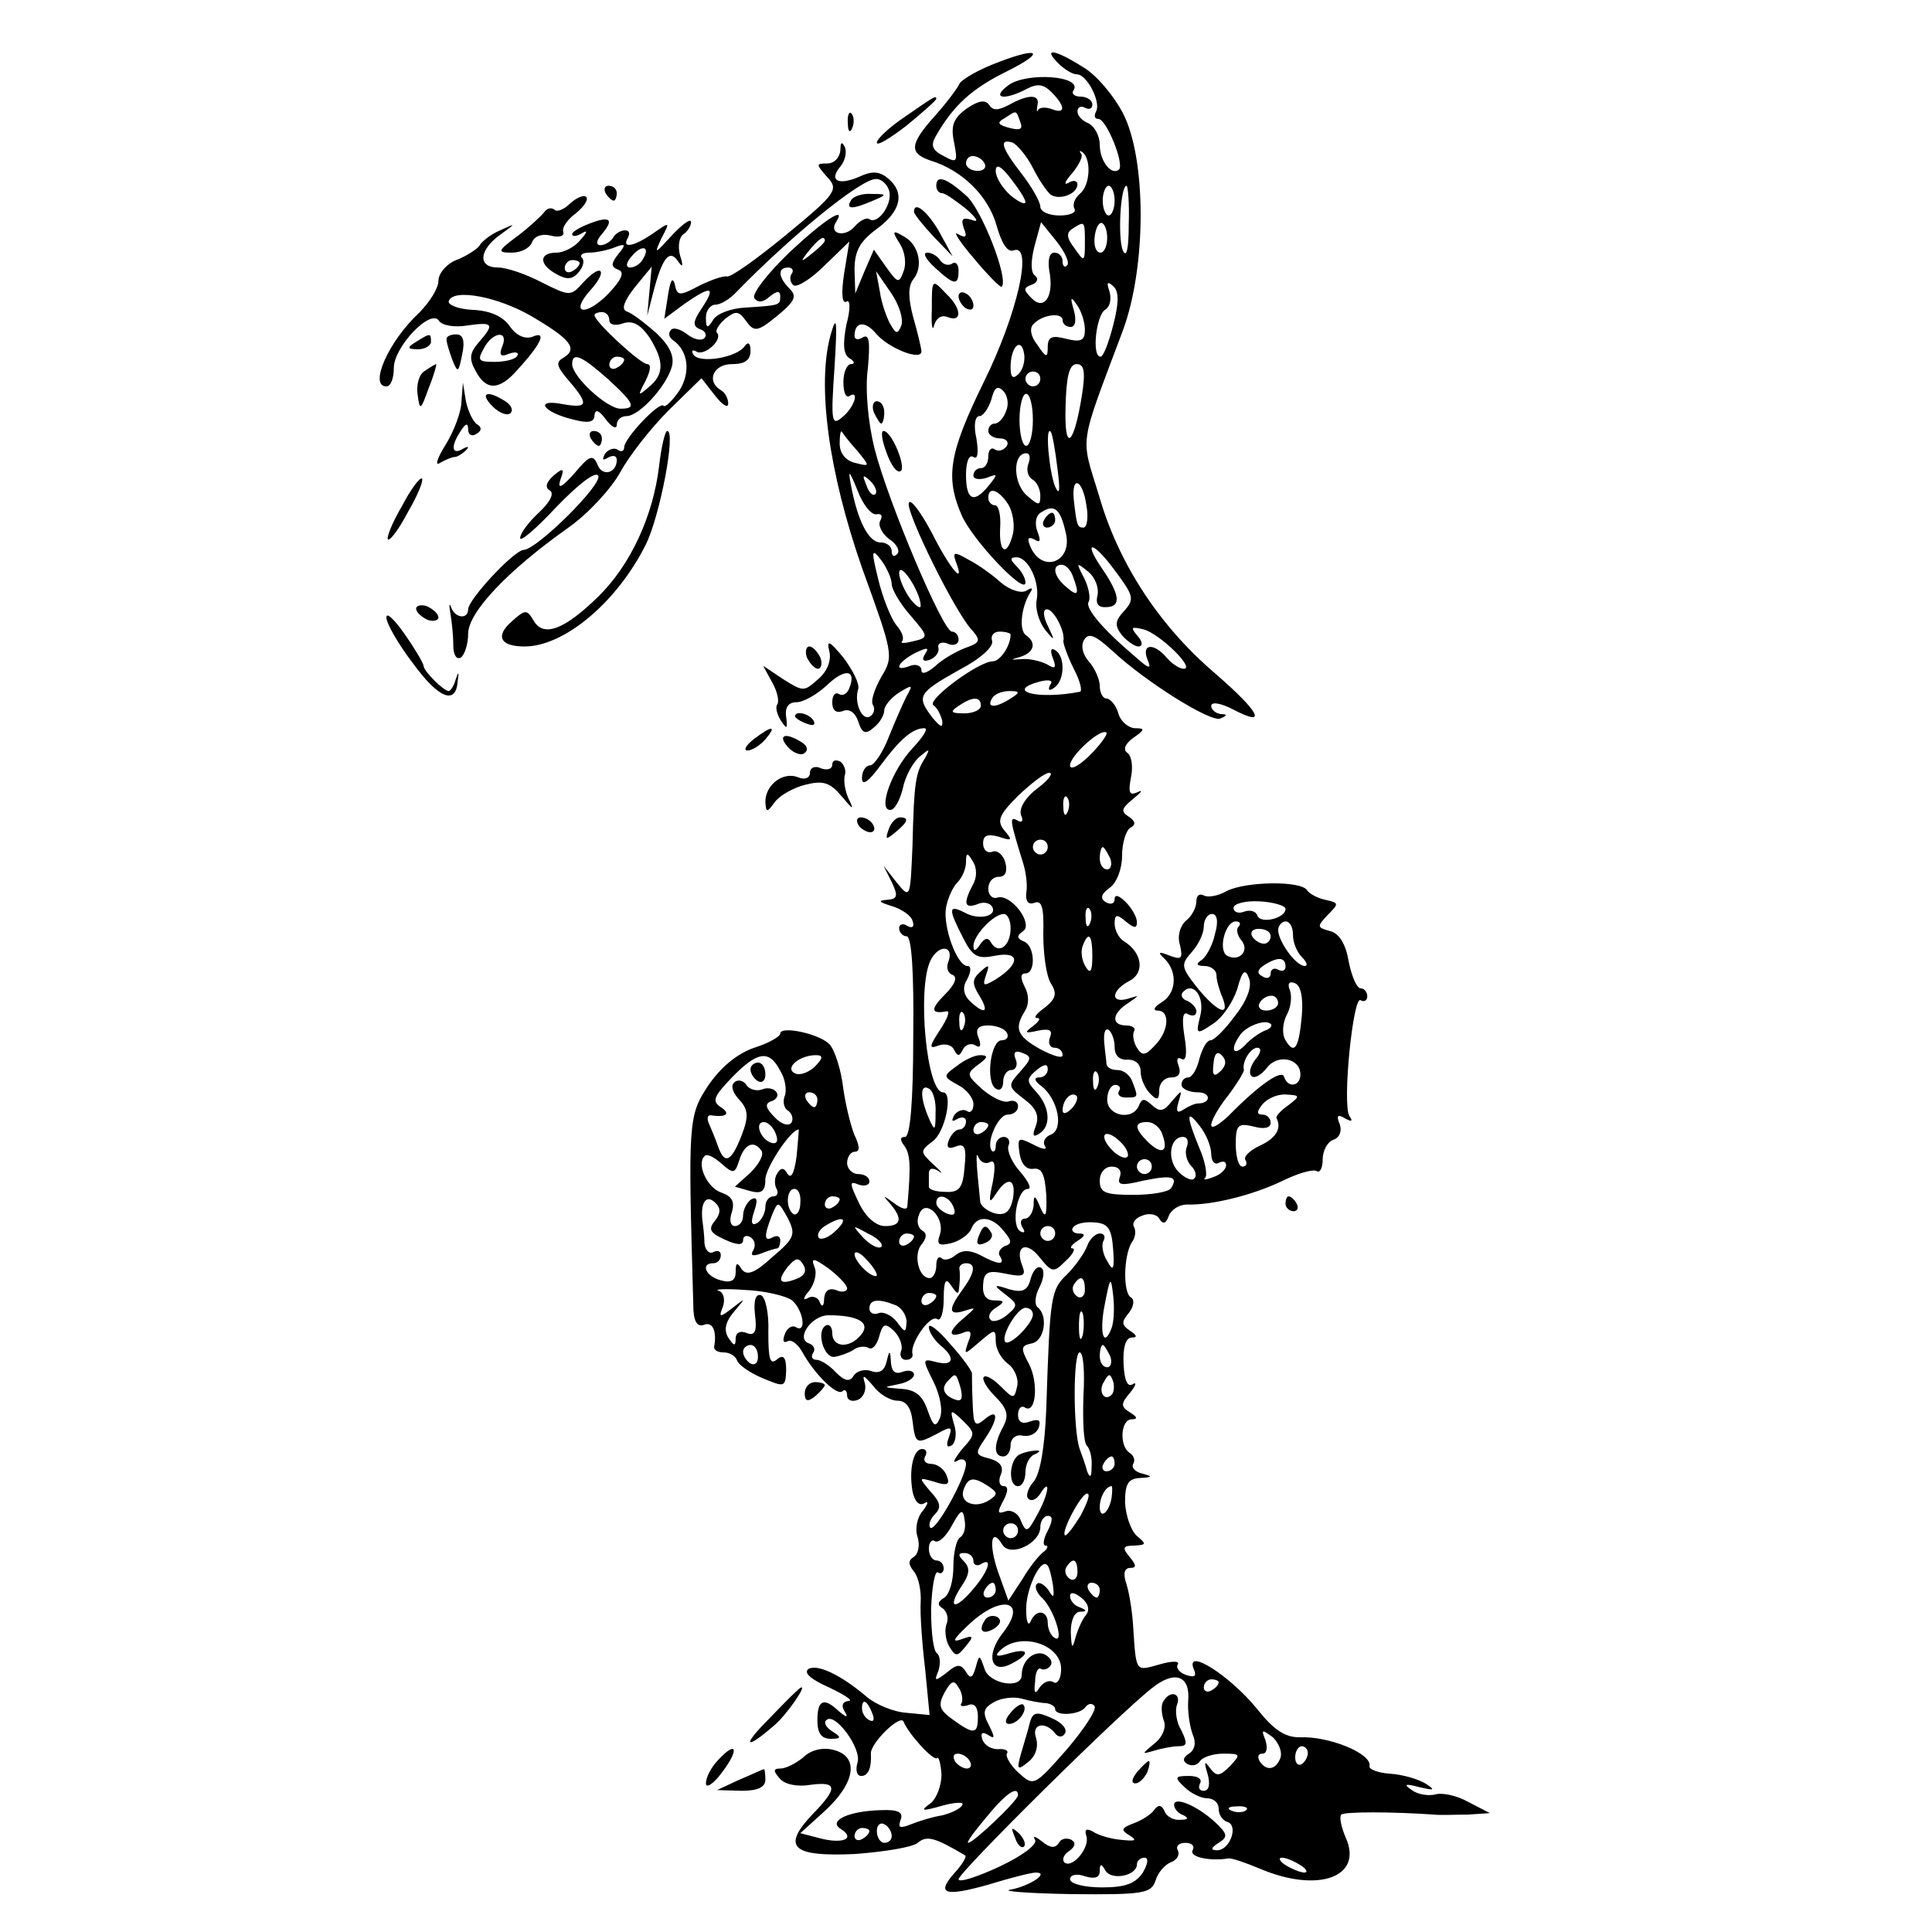 <?xml version="1.0" standalone="no"?>
<!DOCTYPE svg PUBLIC "-//W3C//DTD SVG 20010904//EN"
 "http://www.w3.org/TR/2001/REC-SVG-20010904/DTD/svg10.dtd">
<svg version="1.0" xmlns="http://www.w3.org/2000/svg"
 width="260pt" height="260pt" viewBox="0 0 260 260"
 preserveAspectRatio="xMidYMid meet">
<g transform="translate(0,260) scale(0.1,-0.1)"
fill="#000000" stroke="none">
<path d="M1335 2513 c-22 -9 -42 -21 -44 -26 -2 -5 -16 -24 -32 -42 -35 -39
-36 -51 -7 -61 43 -13 78 -48 89 -87 7 -25 15 -37 23 -34 27 10 5 -86 -40
-177 -47 -96 -52 -128 -30 -179 14 -33 86 -109 86 -91 0 6 -5 15 -12 22 -9 9
-9 12 0 12 16 0 32 -34 27 -58 -2 -11 3 -28 11 -39 14 -17 14 -16 4 5 -6 12
-7 22 -1 22 9 0 25 -30 22 -43 0 -4 6 -21 14 -37 9 -17 12 -31 8 -31 -57 -11
-102 1 -53 14 13 3 18 1 13 -5 -3 -7 -1 -8 5 -4 15 9 16 43 2 51 -6 4 -7 -1
-3 -11 5 -13 3 -15 -8 -8 -8 4 -23 8 -34 7 -16 -1 -16 -1 -2 3 19 6 22 19 8
29 -10 6 -7 37 5 57 5 7 3 8 -5 3 -7 -4 -22 1 -34 11 -12 11 -32 25 -44 31
-19 11 -21 10 -17 -2 14 -36 -8 -10 -32 38 -15 28 -29 47 -31 40 -4 -12 63
-149 86 -172 11 -13 10 -16 -10 -23 -13 -5 -32 -16 -41 -25 -11 -9 -18 -11
-18 -5 0 6 -7 9 -15 6 -23 -9 -18 4 6 17 17 8 20 8 14 -1 -5 -8 -3 -11 6 -8 8
3 13 10 12 16 -2 6 4 9 12 6 8 -4 15 -1 15 5 0 6 -4 11 -9 11 -12 0 -86 175
-104 246 -9 36 -13 81 -9 109 3 35 2 46 -7 41 -6 -4 -11 -3 -11 2 0 19 14 21
29 3 17 -20 61 -37 61 -24 0 4 -5 25 -11 46 -7 26 -7 42 0 51 14 17 8 47 -13
58 -15 9 -16 7 -5 -10 7 -11 9 -27 5 -37 -6 -17 -8 -16 -23 5 l-17 24 -13 -30
-12 -29 -1 32 c0 25 7 38 30 55 33 24 38 49 15 68 -12 10 -22 10 -39 2 -28
-12 -41 -5 -25 14 6 7 9 19 6 26 -4 8 -6 7 -6 -4 -1 -10 -8 -18 -18 -18 -15 0
-15 -1 0 -18 16 -17 13 -22 -55 -78 -39 -32 -75 -58 -80 -56 -5 1 -22 -5 -38
-13 -26 -14 -29 -13 -32 3 -3 10 -6 4 -9 -15 l-5 -32 27 20 c36 25 43 24 24
-5 -13 -19 -13 -25 -3 -29 7 -2 10 -8 6 -12 -4 -4 -14 -2 -23 5 -9 7 -19 10
-22 6 -4 -4 -3 -10 3 -14 20 -14 24 -43 8 -68 -9 -13 -19 -23 -21 -20 -6 6
-53 -44 -53 -56 0 -5 -4 -7 -9 -3 -5 3 -13 0 -17 -6 -4 -8 -3 -9 4 -5 7 4 12
3 12 -3 0 -18 -20 -23 -26 -6 -6 14 -11 12 -31 -12 -17 -19 -23 -22 -19 -9 6
16 4 17 -9 6 -10 -9 -12 -16 -5 -20 6 -4 1 -15 -15 -30 -14 -13 -25 -28 -25
-34 0 -6 22 13 49 42 29 30 52 48 56 42 7 -11 -82 -99 -100 -100 -13 0 -75
-67 -75 -80 0 -14 -18 -12 -23 3 -2 6 -3 3 -1 -8 2 -11 4 -30 4 -43 0 -13 4
-20 10 -17 5 3 10 18 10 32 0 29 53 85 135 143 27 19 58 53 70 75 12 22 41 59
65 83 l44 43 18 -23 c10 -13 18 -18 18 -11 0 6 -4 15 -10 18 -20 12 -10 35 15
35 17 0 25 5 25 18 0 10 -3 13 -8 6 -10 -15 -61 -24 -69 -11 -3 5 -1 7 4 4 11
-7 36 16 28 25 -3 3 2 11 11 19 14 11 18 11 28 -3 11 -15 15 -15 42 7 23 19
27 26 17 36 -16 16 -17 29 -2 29 5 0 8 -4 4 -9 -3 -5 -1 -12 3 -15 5 -3 24 9
42 27 l33 32 -7 -43 c-4 -26 -3 -41 3 -38 5 4 6 -9 0 -31 -5 -26 -4 -40 4 -45
7 -4 8 -8 2 -8 -5 0 -10 -11 -10 -24 0 -13 3 -22 8 -19 14 9 7 -15 -9 -28 -15
-13 -16 -7 -11 66 4 64 3 73 -5 45 -19 -67 -3 -185 42 -314 42 -116 43 -119
26 -147 -9 -16 -15 -33 -11 -38 3 -5 1 -12 -4 -15 -11 -7 -22 19 -16 37 2 6
-7 25 -20 42 -18 22 -23 25 -19 9 3 -12 -2 -27 -15 -38 -19 -17 -20 -17 -47 0
l-27 18 12 -22 c7 -12 10 -26 7 -30 -3 -4 0 -14 5 -22 8 -12 9 -11 7 5 -2 13
3 20 14 20 9 0 27 10 41 23 24 23 40 21 30 -4 -3 -8 -9 -11 -14 -8 -5 3 -9 -2
-9 -11 0 -11 5 -15 14 -12 9 4 17 -2 21 -14 5 -16 10 -18 21 -8 8 6 14 17 14
23 0 6 9 17 20 24 18 11 19 11 10 -5 -5 -10 -16 -35 -24 -55 -8 -21 -20 -38
-25 -38 -6 0 -11 -8 -11 -17 0 -11 8 -6 25 17 26 35 43 50 59 50 6 0 -2 -12
-16 -27 -28 -30 -47 -83 -30 -83 6 0 13 13 17 29 3 16 14 36 23 43 13 11 14
11 7 -2 -13 -20 -15 -33 -17 -118 -3 -71 -3 -72 -21 -50 l-18 23 11 -22 c9
-19 8 -23 -7 -24 -12 -1 -10 -3 6 -8 14 -4 27 -13 29 -20 3 -8 0 -11 -7 -7 -6
4 -11 2 -11 -3 0 -6 5 -11 10 -11 7 0 10 -49 9 -135 0 -86 -4 -135 -11 -135
-7 0 -7 -4 -1 -12 8 -11 9 -26 4 -82 -1 -5 -9 -2 -18 5 -15 11 -16 11 -5 -1
17 -20 15 -30 -7 -30 -12 0 -26 12 -35 31 -13 27 -13 30 -1 25 8 -3 15 -1 15
4 0 6 -7 10 -15 10 -8 0 -15 7 -15 15 0 8 5 15 10 15 7 0 7 6 2 18 -5 9 -13
39 -17 66 -3 27 -12 54 -19 61 -14 14 -66 25 -66 14 0 -4 -16 -13 -35 -19 -23
-8 -45 -26 -62 -51 -27 -41 -27 -48 -20 -295 0 -22 5 -30 14 -27 12 5 18 -8
14 -30 0 -4 5 -7 13 -7 8 0 16 -5 18 -11 2 -6 18 -17 35 -24 29 -12 30 -12 31
11 0 18 -4 22 -13 14 -9 -7 -11 2 -11 37 1 26 -4 48 -10 50 -7 2 -10 -7 -8
-26 3 -23 0 -29 -11 -25 -9 4 -15 0 -15 -7 0 -11 -2 -11 -10 1 -6 10 -4 21 8
35 16 19 16 19 -2 5 -18 -14 -19 -13 -13 2 3 9 1 19 -6 21 -7 2 10 3 36 1 26
-1 55 -8 63 -14 15 -13 20 -45 5 -36 -5 3 -12 -1 -15 -10 -3 -8 -2 -12 4 -9 5
3 14 -4 20 -15 16 -29 47 -60 54 -52 3 3 6 0 6 -6 0 -6 6 -9 14 -6 8 3 12 13
10 22 -4 13 -2 12 11 -3 8 -11 23 -20 33 -20 11 0 18 -9 20 -27 4 -32 5 -32
34 -17 18 10 20 9 15 -5 -4 -11 -3 -15 4 -11 5 4 7 16 3 28 -6 21 -5 21 12 5
17 -17 17 -18 -2 -39 -10 -13 -13 -19 -6 -15 6 4 12 2 12 -4 0 -18 -41 -92
-48 -86 -3 4 0 12 6 18 9 9 8 16 -6 31 -16 19 -16 19 5 13 18 -6 22 -4 17 8
-3 9 -13 16 -21 16 -8 0 -11 5 -8 10 3 5 2 10 -4 10 -12 0 -18 -28 -13 -57 3
-14 9 -20 16 -16 6 4 5 -1 -2 -10 -8 -9 -11 -25 -7 -36 3 -10 1 -22 -5 -26 -8
-5 -8 -10 0 -20 6 -7 10 -26 9 -41 -1 -16 2 -57 6 -90 l6 -62 -31 3 c-17 1
-41 11 -53 21 -35 30 -67 45 -79 38 -7 -5 3 -14 28 -25 21 -10 33 -18 26 -18
-8 -1 -10 -6 -6 -13 6 -10 4 -10 -7 -1 -20 19 -29 16 -29 -12 0 -17 5 -25 18
-25 14 0 15 2 2 10 -8 5 -12 12 -8 15 11 12 48 -38 42 -57 -3 -10 -1 -18 5
-18 10 0 14 12 13 30 -1 14 40 54 44 43 7 -17 40 -53 45 -49 2 3 5 -7 6 -22 0
-14 -6 -32 -15 -39 -14 -10 -12 -11 16 -3 18 5 30 5 27 1 -2 -5 -15 -11 -27
-14 -13 -2 -32 -8 -42 -12 -15 -6 -18 -5 -14 6 4 10 -3 14 -26 13 -43 -1 -72
-14 -55 -25 21 -13 4 -21 -27 -13 l-27 7 32 29 c42 38 48 74 13 83 -15 4 -31
0 -41 -10 -10 -8 -23 -15 -31 -15 -9 0 -10 -3 -1 -13 6 -8 23 -12 41 -9 37 5
38 -4 4 -39 -43 -45 -28 -58 57 -54 39 3 77 9 84 15 12 10 22 8 64 -17 2 -2
-4 -12 -14 -23 -26 -29 -14 -33 46 -16 29 9 57 16 63 16 19 0 -8 -18 -34 -23
-14 -2 23 -5 82 -6 97 -1 107 1 113 18 3 11 13 22 21 25 8 3 12 10 9 16 -3 5
1 10 10 10 9 0 13 -4 10 -10 -5 -9 23 -15 48 -11 4 1 24 -6 43 -14 78 -33 139
-11 115 42 -6 14 -9 28 -6 31 4 4 68 4 125 0 8 -1 29 0 45 0 l30 2 -29 15
c-16 9 -36 13 -45 10 -9 -2 -23 0 -31 6 -12 8 -9 9 10 4 21 -5 22 -4 8 5 -10
6 -31 12 -47 13 -16 1 -29 6 -28 10 4 17 -55 41 -94 39 -20 0 -35 10 -58 39
-35 43 -95 82 -85 54 5 -11 2 -13 -10 -9 -9 3 -14 10 -11 14 3 5 -8 5 -25 0
-32 -9 -31 -11 -35 50 -1 19 -5 45 -9 58 -5 14 -3 22 5 22 9 0 8 4 -1 15 -10
12 -9 15 6 15 17 1 17 2 4 13 -8 7 -15 27 -16 45 0 25 4 32 20 33 17 1 18 2 3
6 -9 2 -15 8 -12 13 3 5 1 11 -5 15 -14 9 -12 45 3 45 8 0 8 3 -2 9 -13 8 -13
12 0 27 8 10 9 15 3 11 -7 -4 -11 6 -12 28 -1 22 3 35 11 35 8 0 7 3 -2 9 -12
8 -12 12 -2 24 7 9 8 18 3 21 -11 6 -10 56 1 74 5 6 6 16 3 21 -3 5 2 12 11
15 9 4 20 2 23 -4 5 -8 9 -7 13 4 3 8 14 15 24 15 35 -1 89 13 127 31 22 11
43 17 48 14 4 -3 8 4 8 16 0 11 6 23 14 26 9 3 12 12 9 21 -5 12 -3 14 7 8 9
-5 11 -4 6 3 -10 16 5 163 15 156 5 -3 9 0 9 5 0 6 -4 11 -9 11 -5 0 -12 16
-16 36 -4 24 -13 38 -25 41 -18 5 -18 6 -3 22 15 15 15 16 -3 20 -10 2 -22 8
-25 13 -8 13 -82 12 -108 -1 -12 -7 -26 -9 -31 -6 -6 3 -10 0 -10 -8 0 -8 -6
-20 -14 -26 -8 -7 -12 -21 -8 -33 4 -18 2 -20 -14 -14 -15 6 -17 5 -6 -5 17
-18 15 -46 -5 -58 -10 -6 -12 -11 -5 -11 17 0 15 -28 -4 -47 -13 -14 -17 -14
-24 -3 -5 8 -6 18 -4 22 3 4 -2 8 -10 8 -21 0 -20 16 2 30 16 11 16 11 0 6
-24 -7 -23 11 2 24 21 11 17 38 -7 53 -7 4 -13 15 -13 24 0 13 3 13 15 3 11
-9 15 -10 15 -1 0 7 -7 19 -15 27 -9 9 -15 11 -15 4 0 -6 -5 -8 -12 -4 -8 5
-6 11 5 19 10 7 17 26 17 43 0 17 5 34 11 38 8 4 7 9 -2 15 -11 7 -10 11 6 24
11 9 14 13 6 9 -11 -5 -13 -1 -9 20 3 14 1 29 -5 33 -6 4 -3 12 8 20 16 11 16
13 3 13 -9 0 -20 9 -23 20 -3 11 -11 20 -16 20 -5 0 -9 8 -9 17 0 9 -7 24 -14
32 -9 10 -12 22 -7 30 6 10 15 6 37 -14 46 -43 133 -97 146 -92 10 4 10 6 1 6
-7 1 -13 6 -13 11 0 6 13 4 30 -5 46 -24 36 -4 -25 49 -75 64 -130 148 -156
239 -25 82 -28 62 32 222 32 86 32 232 0 293 -12 23 -36 52 -54 62 -38 24 -54
26 -33 5 8 -8 19 -15 25 -15 14 0 33 -38 26 -50 -3 -6 -2 -10 3 -10 11 0 35
-60 28 -68 -10 -9 -26 11 -26 33 0 12 -7 25 -15 29 -8 3 -15 10 -15 16 0 6 5
8 10 5 6 -3 10 -1 10 4 0 6 -7 11 -16 11 -8 0 -13 4 -9 9 11 19 -62 24 -87 7
-25 -18 -8 -22 23 -6 15 8 23 7 34 -4 19 -19 19 -30 1 -23 -8 3 -17 3 -19 -1
-2 -4 -2 -1 -1 6 4 15 -11 16 -38 1 -15 -8 -22 -8 -27 0 -5 7 -14 6 -30 -5
-18 -13 -22 -23 -17 -46 5 -26 4 -28 -14 -18 -16 8 -18 15 -10 28 23 40 48 63
95 86 56 28 42 34 -20 9z m38 -77 c4 -10 0 -12 -15 -8 -15 4 -17 7 -6 13 17
11 15 11 21 -5z m17 -62 c8 -16 19 -32 24 -36 12 -8 36 1 36 14 0 5 -6 6 -12
2 -7 -4 -5 2 5 13 9 11 15 23 12 26 -3 4 -2 5 2 2 12 -10 10 -45 -4 -56 -7 -6
-10 -15 -7 -20 3 -5 -6 -9 -20 -9 -14 0 -26 5 -26 12 0 6 -11 26 -25 44 -28
36 -31 48 -12 42 6 -3 19 -18 27 -34z m-65 6 c3 -5 -1 -10 -9 -10 -9 0 -16 5
-16 10 0 6 4 10 9 10 6 0 13 -4 16 -10z m55 -52 c0 -4 -9 0 -20 9 -11 10 -20
24 -20 33 0 10 7 7 20 -10 11 -14 20 -28 20 -32z m-184 17 c7 -17 -14 -48 -26
-40 -4 3 -13 -2 -20 -10 -13 -15 -35 -10 -25 6 15 23 -15 4 -63 -41 -29 -28
-50 -55 -47 -61 5 -7 12 -6 21 2 10 8 14 8 14 0 0 -12 -1 -12 -48 -15 -18 -1
-37 -8 -42 -16 -8 -13 -10 -12 -10 3 0 9 6 17 13 17 7 0 20 8 29 18 71 73 165
150 186 151 7 1 15 -6 18 -14z m304 -15 c0 -11 -4 -20 -8 -20 -4 0 -8 9 -8 20
0 11 4 20 8 20 4 0 8 -9 8 -20z m19 -32 c0 -33 -3 -46 -8 -35 -7 18 -3 87 5
87 2 0 4 -24 3 -52z m-83 -55 c-3 -4 -6 -1 -6 5 0 7 -5 12 -11 12 -7 0 -9 -10
-7 -24 7 -35 -7 -55 -24 -37 -11 11 -11 14 1 18 7 3 9 8 4 12 -6 4 -6 19 -1
39 l9 33 21 -26 c11 -14 18 -29 14 -32z m24 30 c0 -26 -1 -26 -14 -7 -11 14
-11 21 -3 26 17 11 17 11 17 -19z m30 7 c0 -11 -4 -20 -9 -20 -6 0 -9 9 -8 20
1 11 5 20 9 20 4 0 8 -9 8 -20z m-380 -4 c0 -2 -8 -10 -17 -17 -16 -13 -17
-12 -4 4 13 16 21 21 21 13z m103 -114 c-5 -12 -7 -12 -15 2 -5 9 -12 29 -14
44 l-5 27 20 -29 c11 -16 17 -35 14 -44z m285 0 c-6 -23 -13 -42 -17 -42 -12
0 -6 55 6 63 7 4 9 15 6 25 -4 12 -3 14 5 7 8 -7 8 -22 0 -53z m-38 -6 c0 -14
-5 -17 -25 -12 -19 5 -25 3 -25 -11 0 -15 -2 -15 -14 3 -9 11 -11 23 -5 28 12
13 39 16 39 5 0 -5 5 -9 11 -9 6 0 8 9 4 23 -5 17 -4 19 4 7 6 -8 11 -23 11
-34z m-89 -59 c-8 -8 -11 -5 -11 9 0 27 14 41 18 19 2 -9 -1 -22 -7 -28z m85
-29 c-11 -69 -24 -78 -22 -15 1 41 5 57 15 57 10 0 12 -10 7 -42z m-56 22 c0
-5 -4 -10 -10 -10 -5 0 -10 5 -10 10 0 6 5 10 10 10 6 0 10 -4 10 -10z m-46
-43 c-3 -9 -10 -17 -15 -17 -5 0 -9 -4 -9 -10 0 -5 7 -10 16 -10 8 0 12 -5 9
-10 -4 -6 -11 -8 -16 -5 -5 4 -9 -1 -9 -9 0 -9 -4 -16 -10 -16 -5 0 -10 -4
-10 -10 0 -5 8 -6 18 -3 15 6 15 5 3 -10 -20 -25 -31 -21 -31 14 0 17 4 28 10
24 6 -4 7 6 4 25 -4 17 -2 30 4 30 5 0 12 10 16 22 4 16 8 20 16 12 6 -6 8
-18 4 -27z m36 -12 c0 -19 -4 -35 -9 -35 -5 0 -9 16 -9 35 0 19 4 35 9 35 5 0
9 -16 9 -35z m-236 -42 c17 -21 17 -21 -3 -16 -13 3 -21 13 -21 26 0 11 1 18
3 16 1 -2 10 -14 21 -26z m269 -23 c4 -30 3 -38 -3 -25 -8 19 -14 83 -6 74 2
-2 6 -24 9 -49z m-39 6 c-3 -8 -1 -17 5 -21 6 -3 11 -13 11 -22 0 -14 -2 -14
-19 1 -18 17 -18 56 0 56 5 0 6 -6 3 -14z m-204 -68 c6 1 8 -2 5 -8 -4 -6 1
-17 11 -25 11 -7 16 -17 11 -21 -4 -4 -7 -2 -7 4 0 7 -7 12 -15 12 -16 0 -31
29 -40 78 -4 21 -2 19 9 -8 7 -19 19 -34 26 -32z m-2 27 c-3 -3 -9 2 -12 12
-6 14 -5 15 5 6 7 -7 10 -15 7 -18z m284 -15 c3 -16 1 -30 -4 -30 -8 0 -9 2
-13 38 -3 33 12 27 17 -8z m-105 1 c6 -10 9 -28 6 -40 -8 -31 -19 -25 -17 9 1
17 -2 30 -7 30 -5 0 -9 5 -9 10 0 16 14 11 27 -9z m77 -37 c11 -41 -33 -57
-48 -18 -4 10 -2 12 6 8 8 -5 9 -2 4 11 -4 11 -2 22 6 26 17 11 25 4 32 -27z
m79 -106 c-13 -14 -13 -20 -3 -33 7 -8 17 -15 22 -15 6 0 6 6 -1 14 -10 12 -9
13 8 9 22 -6 70 -53 54 -53 -6 0 -16 7 -23 15 -17 20 -34 19 -26 -2 6 -14 3
-14 -16 3 -45 38 -68 66 -63 74 3 5 0 20 -6 32 -11 21 -11 22 5 9 10 -8 15
-22 13 -32 -3 -12 1 -17 13 -16 19 1 17 17 -7 52 -26 38 -13 38 16 -1 27 -36
28 -40 14 -56z m-313 36 c0 -7 11 -26 25 -42 25 -29 25 -30 4 -35 -12 -3 -18
-3 -15 0 3 4 0 13 -8 22 -7 9 -18 36 -24 61 -10 40 -9 43 4 26 8 -11 14 -25
14 -32z m39 -29 c0 -5 -6 -1 -14 9 -8 11 -15 27 -15 35 1 17 29 -26 29 -44z
m205 39 c9 -24 7 -28 -9 -14 -17 14 -20 30 -6 30 5 0 12 -7 15 -16z m-84 -78
c0 -15 -14 -36 -24 -36 -19 0 -89 -52 -80 -59 5 -3 10 -13 12 -21 1 -10 -2 -9
-13 4 -22 29 -20 33 35 64 29 15 48 32 45 40 -2 6 2 12 10 12 8 0 15 -2 15 -4z
m0 -86 c-20 -13 -33 -13 -25 0 3 6 14 10 23 10 15 0 15 -2 2 -10z m-40 -10 c0
-5 -10 -10 -22 -10 -19 0 -20 2 -8 10 19 13 30 13 30 0z m147 -66 c-15 -15
-27 -21 -27 -14 0 13 42 51 49 44 2 -2 -8 -16 -22 -30z m-71 -45 c-16 -12 -25
-27 -22 -36 4 -8 1 -11 -5 -7 -11 6 -10 0 8 -58 4 -13 6 -31 4 -40 -1 -11 3
-16 11 -13 10 4 13 -6 12 -42 0 -27 4 -56 10 -66 9 -14 7 -21 -8 -33 -11 -8
-16 -14 -10 -14 5 0 2 -5 -6 -11 -12 -9 -11 -10 7 -6 15 3 20 1 16 -9 -3 -8 0
-14 6 -14 6 0 11 -4 11 -10 0 -5 -13 -1 -30 8 -32 18 -35 28 -21 51 6 9 6 22
0 33 -6 12 -6 18 1 18 14 0 13 37 -2 43 -10 4 -10 8 -1 14 14 10 -17 51 -35
45 -6 -2 -12 3 -12 12 0 9 6 16 14 16 9 0 12 7 9 19 -3 11 -11 17 -17 15 -7
-3 -13 2 -13 11 0 11 6 13 21 9 18 -6 19 -5 8 8 -11 13 -8 21 18 47 18 17 36
31 42 31 6 0 -1 -10 -16 -21z m41 -31 c-3 -8 -6 -5 -6 6 -1 11 2 17 5 13 3 -3
4 -12 1 -19z m-27 -48 c0 -5 -4 -10 -10 -10 -5 0 -10 5 -10 10 0 6 5 10 10 10
6 0 10 -4 10 -10z m84 -15 c3 -8 1 -15 -4 -15 -6 0 -10 7 -10 15 0 8 2 15 4
15 2 0 6 -7 10 -15z m-185 -36 c-13 -25 -11 -32 6 -26 8 4 17 2 20 -3 8 -13
-18 -19 -37 -8 -22 11 -22 5 -2 -34 13 -26 20 -29 44 -24 33 6 33 -11 0 -32
-17 -10 -18 -9 -13 6 5 14 4 15 -8 4 -11 -10 -11 -16 -1 -32 14 -23 7 -26 -13
-7 -9 9 -10 19 -3 30 5 10 5 17 0 17 -14 0 -33 52 -29 78 2 12 9 28 15 34 7 7
12 19 12 28 0 13 2 13 9 1 6 -9 6 -22 0 -32z m421 -32 c0 -13 -34 -21 -38 -9
-2 6 -10 8 -18 5 -8 -3 -14 0 -14 5 0 6 16 10 35 9 19 -1 35 -6 35 -10z m-263
-19 c-3 -8 -6 -5 -6 6 -1 11 2 17 5 13 3 -3 4 -12 1 -19z m-107 -7 c0 -24 -16
-36 -26 -20 -4 8 -9 7 -15 -2 -6 -9 -9 -10 -9 -2 0 14 27 43 41 43 5 0 9 -9 9
-19z m275 -8 c-3 -15 -12 -31 -18 -35 -8 -5 -7 -8 4 -8 9 0 16 -6 16 -12 0 -7
4 -21 8 -30 11 -28 -7 -20 -34 13 -22 28 -22 31 -7 48 9 10 16 25 16 34 0 9 5
17 11 17 7 0 9 -10 4 -27z m32 10 c-4 -3 -2 -12 4 -19 11 -14 -4 -29 -20 -20
-12 8 -2 46 12 46 6 0 7 -3 4 -7z m73 -11 c0 -10 5 -23 12 -30 7 -7 8 -12 4
-12 -12 0 -35 32 -36 48 0 6 5 12 10 12 6 0 10 -8 10 -18z m-30 -2 c0 -5 -4
-10 -9 -10 -6 0 -13 5 -16 10 -3 6 1 10 9 10 9 0 16 -4 16 -10z m-240 -27 c0
-21 -3 -24 -9 -14 -5 8 -7 20 -4 28 8 21 13 15 13 -14z m-194 -8 c-3 -8 0 -15
6 -17 7 -3 3 -13 -10 -26 -20 -20 -20 -27 2 -23 5 1 1 -10 -9 -25 -15 -23 -15
-26 -2 -21 9 3 18 1 21 -6 5 -9 7 -9 12 1 3 6 11 9 17 5 6 -4 8 0 4 10 -5 12
-1 17 13 17 10 0 22 -4 25 -10 3 -5 0 -10 -7 -10 -15 0 -22 -56 -8 -65 6 -4
10 1 10 9 0 9 5 16 11 16 6 0 9 7 6 14 -4 10 -1 13 9 9 13 -5 12 -8 -3 -25
-17 -19 -17 -20 5 -37 16 -12 21 -22 16 -36 -5 -13 -4 -16 4 -11 17 10 15 36
-3 56 -14 15 -14 18 0 30 10 8 15 9 15 1 0 -6 -5 -11 -12 -11 -7 0 -6 -5 4
-12 22 -18 30 -58 12 -65 -8 -3 -11 -10 -8 -15 4 -6 -3 -5 -16 2 -20 10 -21 9
-18 -12 2 -14 9 -22 18 -21 12 2 16 -7 18 -35 1 -29 -1 -33 -8 -17 -7 17 -9
18 -9 3 -1 -10 -6 -18 -12 -18 -5 0 -7 -5 -3 -12 4 -6 3 -8 -3 -5 -13 8 -4 57
10 57 6 0 1 10 -10 23 -11 12 -18 28 -16 35 3 6 0 12 -6 12 -6 0 -11 -5 -11
-12 0 -6 -2 -9 -5 -7 -9 10 8 49 21 49 8 0 14 5 14 11 0 6 -5 9 -12 7 -7 -3
-23 5 -36 16 -21 19 -22 21 -6 33 14 10 14 13 3 13 -8 0 -22 -7 -32 -15 -18
-13 -18 -14 2 -25 12 -6 21 -18 21 -26 0 -8 -4 -13 -9 -9 -5 3 -13 0 -17 -6
-4 -8 -3 -9 4 -5 7 4 12 2 12 -3 0 -6 -4 -11 -9 -11 -5 0 -11 -7 -14 -14 -4
-10 -1 -13 9 -9 12 5 15 -1 12 -28 -2 -27 -7 -34 -25 -33 -13 0 -23 3 -23 7 0
4 0 12 0 18 0 7 5 8 13 3 7 -5 4 -1 -7 9 -18 17 -18 18 -1 31 17 12 28 66 14
66 -22 0 -35 139 -17 177 11 23 33 21 24 -2z m454 -6 c0 -5 -4 -7 -10 -4 -5 3
-10 1 -10 -5 0 -6 -5 -8 -11 -4 -8 4 -7 9 2 15 19 12 29 11 29 -2z m-68 -66
c-13 -18 -28 -33 -33 -33 -5 0 -11 -11 -15 -25 -3 -14 -10 -25 -15 -25 -5 0
-9 -4 -9 -10 0 -5 10 -10 22 -10 18 0 18 -15 0 -15 -4 0 -13 -4 -19 -8 -9 -6
-11 -3 -7 10 5 17 5 17 -9 1 -11 -14 -16 -15 -27 -5 -10 9 -13 9 -17 0 -8 -22
-43 -15 -43 7 0 11 5 20 11 20 5 0 8 -4 5 -8 -3 -5 1 -9 9 -9 17 0 17 0 9 21
-3 9 -12 16 -20 16 -8 0 -14 3 -15 8 0 4 -2 17 -3 29 -1 12 1 20 6 17 4 -3 8
-13 8 -23 0 -12 7 -18 18 -17 10 0 17 -6 17 -16 0 -10 6 -23 13 -30 9 -9 12
-9 12 5 0 9 7 17 16 17 10 0 14 5 10 16 -3 8 -2 12 4 9 6 -4 8 7 4 30 -4 25
-2 35 5 30 6 -3 11 -2 11 4 0 5 -6 11 -12 14 -7 2 -10 8 -6 12 14 15 30 -7 23
-33 -6 -24 -5 -25 17 -10 13 8 27 29 33 47 7 26 11 28 16 14 4 -11 -3 -30 -19
-50z m90 1 c-4 -45 -10 -54 -22 -34 -5 8 -4 22 1 33 6 10 8 25 5 34 -4 9 -1
13 6 10 8 -2 12 -18 10 -43z m-32 16 c0 -5 -7 -10 -16 -10 -8 0 -12 5 -9 10 3
6 10 10 16 10 5 0 9 -4 9 -10z m-423 -32 c-3 -8 -6 -5 -6 6 -1 11 2 17 5 13 3
-3 4 -12 1 -19z m405 -5 c-7 -3 -19 -11 -27 -20 -15 -15 -20 -6 -7 13 8 13 35
23 42 16 3 -2 -1 -7 -8 -9z m-59 -54 c-9 -9 -12 -7 -10 9 1 14 5 18 11 12 7
-7 6 -14 -1 -21z m47 16 c-7 -9 -10 -19 -6 -23 4 -4 13 1 21 11 14 19 45 13
45 -9 0 -16 -17 -19 -22 -3 -3 10 -33 -10 -75 -53 -13 -12 -23 -18 -23 -12 0
6 10 24 23 40 12 16 21 31 21 34 -3 11 9 30 18 30 6 0 5 -7 -2 -15z m-640 -16
c7 -11 9 -27 6 -34 -3 -8 -1 -17 5 -20 5 -4 7 -11 4 -16 -4 -5 -14 -2 -23 8
-12 12 -13 18 -4 21 7 2 10 8 7 12 -3 5 -12 7 -19 4 -8 -3 -17 0 -21 5 -3 6
-11 9 -16 5 -6 -4 -4 -13 5 -23 13 -14 14 -23 4 -49 -14 -36 -23 -40 -32 -14
-3 9 -9 23 -12 30 -3 7 -2 12 3 11 20 -3 27 2 13 11 -12 8 -10 14 15 40 34 35
50 38 65 9z m46 5 c-9 -8 -21 -12 -27 -8 -13 7 7 24 29 24 10 0 10 -4 -2 -16z
m381 -26 c-3 -8 -6 -5 -6 6 -1 11 2 17 5 13 3 -3 4 -12 1 -19z m-218 -36 c0
-24 -1 -25 -9 -7 -12 28 -12 47 0 40 6 -3 10 -18 9 -33z m-159 18 c0 -5 -2
-10 -4 -10 -3 0 -8 5 -11 10 -3 6 -1 10 4 10 6 0 11 -4 11 -10z m342 -12 c-7
-7 -12 -8 -12 -2 0 14 12 26 19 19 2 -3 -1 -11 -7 -17z m291 4 c-10 -7 -17
-15 -15 -17 7 -14 -1 -27 -23 -37 -13 -6 -22 -15 -19 -19 3 -5 1 -9 -4 -9 -5
0 -9 13 -9 30 0 26 3 29 24 24 14 -4 23 -2 23 5 0 6 -5 11 -11 11 -8 0 -8 4 0
14 7 8 21 14 32 13 19 -1 19 -2 2 -15z m-103 -65 c0 -10 5 -15 10 -12 6 3 10
2 10 -3 0 -6 -8 -13 -17 -16 -10 -4 -15 -4 -11 -1 3 4 0 22 -8 40 -18 44 -18
54 1 29 8 -10 15 -27 15 -37z m-586 27 c4 -10 1 -14 -6 -12 -15 5 -23 28 -10
28 5 0 13 -7 16 -16z m286 12 c0 -3 -4 -8 -10 -11 -5 -3 -10 -1 -10 4 0 6 5
11 10 11 6 0 10 -2 10 -4z m234 -12 c9 -24 0 -29 -19 -11 -19 19 -19 27 -1 27
8 0 17 -7 20 -16z m-492 -30 c-3 -22 -7 -31 -12 -24 -5 9 -9 9 -14 1 -4 -6 -4
-15 -1 -21 3 -5 1 -10 -4 -10 -6 0 -11 -6 -11 -14 0 -8 -5 -18 -11 -22 -8 -4
-9 1 -4 16 5 15 4 20 -4 16 -6 -4 -11 -14 -11 -22 0 -8 -5 -14 -11 -14 -6 0
-8 8 -4 19 4 14 0 21 -14 26 -19 6 -34 38 -23 49 3 4 13 -1 23 -10 16 -14 18
-14 24 5 7 22 20 27 30 12 3 -6 -4 -18 -15 -29 l-21 -19 21 -6 c15 -4 20 0 20
16 0 15 34 67 45 67 0 0 -1 -16 -3 -36z m445 -1 c-3 -3 -13 1 -21 10 -8 8 -12
17 -9 20 3 3 12 -1 20 -9 9 -8 13 -18 10 -21z m80 13 c-3 -7 0 -19 6 -25 6 -6
8 -14 4 -17 -3 -4 -13 1 -21 9 -16 16 -12 47 6 47 6 0 8 -6 5 -14z m-265 -20
c7 4 8 -5 4 -27 -6 -27 -5 -30 4 -16 16 25 28 21 23 -7 -4 -17 -10 -22 -24
-19 -10 3 -20 10 -20 17 -6 57 -6 69 -2 58 3 -6 9 -9 15 -6z m218 -6 c0 -5 -4
-10 -10 -10 -5 0 -10 5 -10 10 0 6 5 10 10 10 6 0 10 -4 10 -10z m-43 -14 c-4
-11 2 -12 31 -5 39 8 48 6 38 -10 -3 -5 -26 -9 -51 -9 -38 0 -45 3 -45 19 0
11 7 19 16 19 10 0 14 -6 11 -14z m-430 -35 c0 -11 -5 -17 -9 -15 -11 7 -10
34 1 34 6 0 9 -9 8 -19z m-115 -24 c-9 -11 -7 -16 13 -25 17 -8 25 -8 25 -1 0
6 5 7 10 4 6 -4 7 -11 4 -17 -5 -8 -1 -9 10 -5 10 4 20 7 22 7 2 0 4 5 4 11 0
5 -4 7 -10 4 -12 -7 -12 2 -1 30 8 19 8 19 21 -4 11 -22 10 -27 -21 -53 -24
-22 -34 -25 -41 -16 -6 10 -8 9 -8 -4 0 -11 -6 -15 -20 -11 -20 5 -28 23 -10
23 6 0 10 5 10 11 0 5 -4 7 -10 4 -5 -3 -11 2 -12 12 0 10 -2 25 -3 33 -2 23
6 33 18 21 7 -7 7 -14 -1 -24z m168 29 c0 -3 -4 -8 -10 -11 -5 -3 -10 -1 -10
4 0 6 5 11 10 11 6 0 10 -2 10 -4z m153 -10 c4 -10 1 -13 -9 -9 -7 3 -14 9
-14 14 0 14 17 10 23 -5z m-18 -37 c-5 -14 -2 -16 15 -12 12 3 24 12 27 19 7
19 28 18 44 -3 11 -13 11 -17 1 -20 -6 -3 -10 -9 -6 -14 7 -12 -3 -11 -27 2
-14 7 -24 7 -33 0 -7 -6 -16 -8 -19 -4 -4 3 -7 -1 -7 -10 0 -9 -4 -17 -9 -17
-15 0 -22 32 -11 45 7 9 8 15 1 19 -6 4 -8 13 -4 22 8 22 35 -4 28 -27z m-140
5 c-9 -9 -19 -13 -23 -10 -3 4 0 11 8 16 24 15 33 11 15 -6z m373 -25 c2 -28
0 -31 -8 -16 -6 9 -8 22 -5 27 3 6 1 10 -5 10 -6 0 -14 -8 -17 -17 -4 -10 -16
-27 -27 -38 -22 -21 -23 -28 -28 -181 -2 -51 -8 -87 -17 -98 -8 -9 -11 -20 -7
-23 4 -4 11 -1 16 7 15 24 11 -2 -5 -30 -12 -22 -14 -23 -21 -7 -3 10 -13 16
-21 13 -11 -4 -11 -1 -3 14 7 13 7 20 1 20 -6 0 -8 7 -4 16 4 10 -1 17 -15 21
-20 5 -20 7 -7 26 19 28 19 43 0 27 -13 -11 -15 -8 -16 21 -1 19 -1 37 -1 40
1 3 -12 21 -29 40 -16 19 -29 29 -29 23 0 -6 7 -17 15 -24 21 -17 19 -29 -5
-23 -19 5 -19 4 -4 -26 9 -18 13 -39 9 -49 -6 -14 -9 -12 -17 11 -7 20 -17 27
-36 28 -24 2 -24 2 -4 6 12 2 22 8 22 13 0 5 -7 7 -15 4 -10 -4 -15 0 -16 12
-1 18 -2 18 -6 1 -3 -12 -10 -16 -21 -12 -8 3 -19 0 -23 -6 -5 -9 -12 -8 -24
4 -9 10 -21 17 -26 17 -6 0 -8 4 -5 9 4 5 1 11 -5 13 -19 6 3 38 26 38 40 0
57 -10 44 -26 -15 -19 -39 -18 -39 2 0 8 -4 13 -9 10 -13 -8 -2 -44 12 -42 7
1 18 5 25 9 6 5 16 6 21 3 5 -3 11 4 14 15 5 18 8 19 20 8 8 -8 12 -20 10 -26
-3 -7 0 -13 6 -13 6 0 10 3 9 8 -4 13 23 53 33 47 5 -4 9 9 9 27 0 25 3 29 10
18 9 -13 10 -13 11 0 1 8 1 18 0 23 0 4 4 7 9 7 14 0 12 -13 -5 -36 -19 -26
-19 -35 3 -28 16 5 16 5 0 -9 -22 -18 -23 -28 -3 -21 11 5 14 2 8 -12 -6 -18
-6 -18 15 0 21 18 22 18 22 1 0 -10 7 -23 16 -30 9 -6 15 -20 13 -30 -4 -18
-5 -18 -22 -1 -10 10 -20 16 -23 13 -3 -3 4 -15 15 -26 17 -17 19 -26 11 -41
-13 -24 -13 -40 0 -40 6 0 10 7 10 15 0 9 7 15 16 13 10 -2 19 3 22 11 3 10 0
12 -12 8 -10 -4 -16 -1 -16 9 0 8 4 13 9 10 15 -10 19 32 6 58 -12 22 -11 25
3 28 18 3 23 38 8 49 -4 4 -3 16 3 27 6 12 7 23 2 26 -5 3 -11 -4 -14 -15 -4
-16 -11 -19 -29 -14 -21 7 -22 6 -5 -7 17 -13 17 -15 3 -27 -9 -8 -20 -11 -23
-7 -4 4 -1 11 7 16 13 8 12 10 -2 10 -11 0 -16 7 -15 21 1 17 6 20 30 15 24
-5 28 -3 23 10 -11 27 5 35 23 12 17 -21 19 -21 35 -5 10 9 14 17 9 17 -4 0
-1 5 7 10 11 7 11 10 2 10 -7 0 -11 4 -8 8 3 5 15 8 28 7 19 -1 24 -8 26 -36z
m-312 3 c-4 -3 -14 2 -24 12 -16 18 -16 18 6 6 13 -6 21 -14 18 -18z m234 18
c0 -5 -4 -10 -10 -10 -5 0 -10 5 -10 10 0 6 5 10 10 10 6 0 10 -4 10 -10z
m-190 -4 c0 -3 -4 -8 -10 -11 -5 -3 -10 -1 -10 4 0 6 5 11 10 11 6 0 10 -2 10
-4z m-50 -52 c0 -3 -7 -1 -15 6 -8 7 -15 17 -15 22 0 5 7 3 15 -6 8 -8 15 -18
15 -22z m-108 -5 c-23 -9 -27 -3 -12 16 11 13 15 13 21 3 5 -8 2 -15 -9 -19z
m68 -13 c0 -4 -7 -6 -15 -2 -10 3 -15 -1 -16 -12 0 -10 -3 -12 -6 -4 -2 6 -10
9 -16 5 -7 -4 -6 1 2 10 7 9 11 24 7 32 -5 13 -1 12 19 -2 13 -10 25 -22 25
-27z m320 -2 c0 -8 -5 -12 -10 -9 -6 4 -8 11 -5 16 9 14 15 11 15 -7z m36 -51
c-11 -29 -17 -6 -9 33 7 36 8 37 11 11 2 -16 1 -36 -2 -44z m-236 43 c0 -3 -4
-8 -10 -11 -5 -3 -10 -1 -10 4 0 6 5 11 10 11 6 0 10 -2 10 -4z m-56 -12 c9
-3 16 -14 16 -23 -1 -15 -2 -15 -13 0 -7 9 -18 14 -24 12 -7 -3 -13 0 -13 6 0
12 11 14 34 5z m186 -13 c0 -12 -31 -43 -37 -37 -7 7 16 46 27 46 6 0 10 -4
10 -9z m67 -28 c-3 -10 -5 -4 -5 12 0 17 2 24 5 18 2 -7 2 -21 0 -30z m-437
-29 c0 -8 -4 -12 -10 -9 -5 3 -10 10 -10 16 0 5 5 9 10 9 6 0 10 -7 10 -16z
m474 1 c3 -8 1 -15 -4 -15 -6 0 -10 7 -10 15 0 8 2 15 4 15 2 0 6 -7 10 -15z
m-36 -54 c-1 -33 0 -63 5 -67 4 -4 7 -17 6 -28 0 -14 -2 -16 -6 -6 -2 8 -7 22
-10 30 -9 25 -9 130 0 130 5 0 7 -27 5 -59z m-165 10 c3 -14 1 -18 -9 -14 -15
6 -18 16 -7 26 9 10 10 9 16 -12z m203 -8 c-10 -10 -19 5 -10 18 6 11 8 11 12
0 2 -7 1 -15 -2 -18z m4 -93 c0 -5 -5 -10 -11 -10 -5 0 -7 5 -4 10 3 6 8 10
11 10 2 0 4 -4 4 -10z m-170 -30 c13 -9 13 -11 1 -19 -19 -12 -41 -3 -34 15 6
16 13 17 33 4z m166 -15 c-3 -20 -16 -31 -16 -13 0 13 8 28 16 28 1 0 1 -7 0
-15z m-42 -25 c-10 -16 -19 -28 -21 -26 -5 5 22 56 30 56 5 0 0 -13 -9 -30z
m-162 -29 c-5 -3 -9 -21 -9 -39 0 -19 -5 -37 -12 -42 -9 -5 -10 -10 -3 -14 6
-4 9 -13 6 -21 -3 -7 -2 -21 3 -30 9 -15 11 -15 23 0 11 13 10 15 -6 9 -14 -5
-11 0 9 19 44 42 81 34 47 -10 -24 -30 -17 -57 11 -42 26 13 24 22 -3 14 -16
-5 -20 -4 -13 3 26 27 83 10 83 -24 0 -13 -5 -21 -10 -18 -6 4 -14 0 -19 -7
-6 -10 -8 -8 -6 8 0 12 4 20 8 17 4 -2 10 0 13 5 3 5 -1 11 -9 15 -14 5 -30
-9 -30 -28 0 -20 -44 -12 -50 8 -7 20 -7 20 -12 2 -4 -14 -7 -16 -13 -6 -7 11
-12 11 -26 -1 -16 -12 -17 -12 -11 3 3 10 2 20 -2 23 -5 3 -8 29 -8 59 1 30 5
52 9 50 4 -3 8 0 8 5 0 6 -4 11 -10 11 -5 0 -10 7 -10 16 0 8 4 13 8 10 5 -3
15 6 23 21 12 22 15 23 17 8 2 -10 0 -20 -6 -24z m118 9 c-6 -11 -7 -20 -3
-20 4 0 3 -4 -2 -8 -6 -4 -19 -20 -29 -37 l-19 -29 -14 39 c-13 38 -9 61 6 36
11 -17 51 2 51 24 0 8 5 15 10 15 7 0 7 -6 0 -20z m-40 0 c0 -5 -4 -10 -10
-10 -5 0 -10 5 -10 10 0 6 5 10 10 10 6 0 10 -4 10 -10z m-60 -41 c0 -5 5 -7
10 -4 16 10 11 -8 -9 -32 -25 -30 -37 -29 -18 1 12 17 13 26 4 35 -8 8 -8 11
1 11 7 0 12 -5 12 -11z m107 -32 c2 -17 1 -19 -6 -7 -6 8 -13 12 -16 8 -3 -3
0 -12 8 -19 16 -16 30 -62 16 -53 -5 3 -9 12 -9 20 0 17 -16 19 -23 2 -3 -7
-6 -1 -6 15 -1 27 19 70 28 61 3 -2 6 -15 8 -27z m33 17 c0 -8 -5 -12 -10 -9
-6 4 -8 11 -5 16 9 14 15 11 15 -7z m-110 -24 c0 -5 -5 -10 -11 -10 -5 0 -7 5
-4 10 3 6 8 10 11 10 2 0 4 -4 4 -10z m140 0 c0 -5 -2 -10 -4 -10 -3 0 -8 5
-11 10 -3 6 -1 10 4 10 6 0 11 -4 11 -10z m-19 -34 c-5 -6 -11 -20 -14 -31 -4
-15 -5 -13 -6 8 0 15 4 27 12 28 10 0 10 2 0 6 -7 2 -13 9 -13 15 0 6 6 5 15
-2 10 -8 12 -17 6 -24z m138 -115 c-1 -14 2 -34 6 -45 5 -11 3 -21 -5 -26 -8
-5 -9 -10 -2 -14 6 -3 13 -2 17 4 3 5 17 10 31 10 24 0 24 -1 9 -17 -14 -14
-18 -14 -27 -2 -7 10 -8 8 -3 -8 4 -14 2 -23 -5 -23 -6 0 -8 4 -5 10 3 6 -3
10 -15 10 -19 0 -20 -2 -6 -15 8 -8 22 -15 30 -15 9 0 16 -6 16 -14 0 -8 5
-16 12 -18 15 -5 3 -38 -14 -38 -9 0 -9 3 2 10 13 8 12 12 -5 28 -24 22 -55
35 -55 23 0 -5 6 -12 13 -14 7 -4 6 -6 -5 -6 -9 -1 -19 5 -21 12 -4 8 -8 9
-14 1 -4 -6 -17 -14 -28 -18 -16 -6 -17 -9 -5 -16 11 -7 8 -8 -11 -6 -13 1
-31 6 -38 11 -9 5 -12 3 -9 -6 5 -16 -20 -45 -30 -35 -3 4 0 11 7 15 8 6 9 11
3 15 -6 3 -14 2 -17 -4 -5 -8 -12 -7 -23 2 -9 7 -13 8 -9 2 3 -6 -16 -21 -48
-36 -30 -14 -55 -22 -55 -17 0 9 215 222 260 257 31 25 52 17 49 -17z m-305
-3 c-3 -4 1 -5 8 -3 9 4 14 -2 14 -15 0 -24 -5 -25 -34 -4 -18 13 -20 19 -11
36 9 16 13 18 19 7 5 -7 6 -17 4 -21z m346 28 c0 -3 -4 -8 -10 -11 -5 -3 -10
-1 -10 4 0 6 5 11 10 11 6 0 10 -2 10 -4z m-232 -28 c6 -1 12 -4 12 -8 0 -10
34 -8 41 3 4 5 9 5 12 1 3 -5 -14 -31 -38 -59 -43 -49 -44 -49 -64 -31 -11 10
-18 22 -16 26 3 4 -3 7 -12 6 -9 0 -18 5 -21 13 -3 9 0 11 8 6 9 -6 9 -3 1 13
-9 17 -8 23 6 31 10 6 27 8 38 5 11 -3 26 -6 33 -6z m-234 -14 c3 -8 2 -12 -4
-9 -6 3 -10 10 -10 16 0 14 7 11 14 -7z m549 -60 c-6 -16 -19 -18 -28 -4 -3 6
-2 10 4 10 6 0 7 8 4 18 -6 15 -5 15 10 4 8 -8 13 -20 10 -28z m37 7 c0 -6 -4
-12 -8 -15 -5 -3 -9 1 -9 9 0 8 4 15 9 15 4 0 8 -4 8 -9z m-455 -11 c3 -5 2
-10 -4 -10 -5 0 -13 5 -16 10 -3 6 -2 10 4 10 5 0 13 -4 16 -10z m65 -46 c0
-7 -60 -64 -67 -64 -3 0 8 15 24 34 26 32 43 44 43 30z m307 -20 c-3 -3 -12
-4 -19 -1 -8 3 -5 6 6 6 11 1 17 -2 13 -5z m-477 -35 c0 -5 -4 -9 -10 -9 -5 0
-10 7 -10 16 0 8 5 12 10 9 6 -3 10 -10 10 -16z m-30 7 c0 -3 -4 -8 -10 -11
-5 -3 -10 -1 -10 4 0 6 5 11 10 11 6 0 10 -2 10 -4z m368 -56 c-10 -15 -24
-20 -55 -20 -24 0 -43 5 -43 11 0 6 9 8 20 4 13 -4 20 -2 20 7 0 10 2 11 8 0
9 -13 42 -6 42 9 0 5 5 9 10 9 6 0 5 -8 -2 -20z m212 10 c8 -5 11 -10 5 -10
-5 0 -17 5 -25 10 -8 5 -10 10 -5 10 6 0 17 -5 25 -10z"/>
<path d="M1145 2330 c-7 -12 2 -12 30 0 19 8 19 9 -2 9 -12 1 -25 -3 -28 -9z"/>
<path d="M1405 1900 c-3 -5 -1 -10 4 -10 6 0 11 5 11 10 0 6 -2 10 -4 10 -3 0
-8 -4 -11 -10z"/>
<path d="M1010 1161 c0 -6 5 -13 10 -16 6 -3 10 1 10 9 0 9 -4 16 -10 16 -5 0
-10 -4 -10 -9z"/>
<path d="M1317 936 c-4 -10 -1 -13 8 -9 8 3 12 9 9 14 -7 12 -11 11 -17 -5z"/>
<path d="M1373 643 c-15 -6 -17 -43 -3 -43 6 0 10 9 10 19 0 11 6 22 13 24 6
3 8 5 2 5 -5 0 -16 -2 -22 -5z"/>
<path d="M1325 419 c-9 -14 -2 -20 14 -10 8 6 9 11 3 15 -6 3 -14 1 -17 -5z"/>
<path d="M1566 311 c-4 -5 -3 -17 0 -26 4 -9 -1 -22 -12 -31 -18 -15 -18 -15
-1 -10 10 3 25 6 33 6 12 0 12 4 4 21 -7 11 -9 27 -6 35 6 15 -9 20 -18 5z"/>
<path d="M1530 215 c-7 -9 -8 -15 -2 -15 5 0 12 7 16 15 3 8 4 15 2 15 -2 0
-9 -7 -16 -15z"/>
<path d="M1366 127 c3 -10 9 -15 12 -12 3 3 0 11 -7 18 -10 9 -11 8 -5 -6z"/>
<path d="M1360 295 c-8 -9 -8 -15 -2 -15 12 0 26 19 19 26 -2 2 -10 -2 -17
-11z"/>
<path d="M1386 282 c-2 -9 -8 -28 -12 -42 -6 -22 -5 -23 10 -11 10 8 14 21 10
33 -6 19 14 22 27 4 4 -4 9 -4 12 1 4 6 -4 15 -18 21 -20 9 -25 8 -29 -6z"/>
<path d="M1218 2443 c-21 -14 -38 -30 -38 -35 0 -5 18 6 40 23 22 18 40 34 40
36 0 5 -3 3 -42 -24z"/>
<path d="M1141 2434 c0 -11 3 -14 6 -6 3 7 2 16 -1 19 -3 4 -6 -2 -5 -13z"/>
<path d="M1260 2350 c0 -5 3 -10 8 -10 4 0 18 -10 32 -21 15 -13 18 -19 8 -15
-13 4 -15 1 -11 -11 5 -12 3 -14 -8 -8 -7 5 2 -10 21 -32 19 -23 36 -40 38
-39 10 10 -27 105 -48 123 -27 24 -40 28 -40 13z"/>
<path d="M815 2340 c3 -5 8 -10 11 -10 2 0 4 5 4 10 0 6 -5 10 -11 10 -5 0 -7
-4 -4 -10z"/>
<path d="M767 2326 c-8 -8 -18 -12 -21 -8 -4 3 -10 2 -14 -4 -4 -5 -20 -20
-36 -32 -27 -20 -27 -22 -7 -22 12 0 24 6 27 14 3 8 13 12 25 9 11 -3 19 -1
17 5 -2 6 6 17 17 25 11 9 17 18 14 22 -4 3 -13 -1 -22 -9z"/>
<path d="M1230 2315 c0 -3 12 -18 26 -33 l26 -27 -18 33 c-16 28 -34 42 -34
27z"/>
<path d="M793 2299 c-13 -5 -23 -11 -23 -14 0 -4 6 -3 13 1 8 5 8 2 -2 -9 -7
-9 -22 -17 -32 -17 -24 0 -24 -16 0 -29 14 -8 22 -7 30 3 6 7 8 16 4 19 -3 4
1 7 10 7 8 0 24 3 34 7 15 6 16 4 5 -9 -10 -13 -10 -17 0 -21 9 -3 5 -13 -14
-33 -31 -31 -52 -26 -23 6 10 11 16 22 13 25 -3 3 -13 -4 -23 -15 -17 -19 -18
-19 -56 0 -21 11 -47 20 -59 20 -27 0 -26 23 3 44 22 16 22 16 0 6 -12 -5 -25
-15 -28 -21 -4 -5 -18 -14 -31 -19 -13 -5 -24 -18 -24 -28 0 -10 -12 -29 -26
-43 -41 -38 -68 -99 -44 -99 6 0 10 11 10 25 0 28 50 81 61 63 4 -6 21 -9 38
-6 35 5 37 2 15 -23 -12 -14 -13 -22 -4 -38 14 -27 32 -27 57 2 32 35 39 52
20 44 -10 -4 -22 1 -31 14 -9 13 -26 21 -50 22 -20 1 -34 7 -32 12 6 17 66 6
112 -21 51 -30 62 -43 43 -55 -11 -6 -10 -11 2 -26 32 -37 32 -43 -3 -37 -40
8 -28 -11 15 -21 19 -5 27 -3 27 6 1 9 6 7 15 -5 8 -11 15 -14 15 -8 0 7 6 12
13 12 17 0 53 39 61 66 4 14 -2 28 -21 46 -16 14 -33 27 -40 29 -7 3 -3 14 11
32 l23 28 -3 -33 -3 -33 8 31 c12 47 22 59 33 43 7 -10 8 -8 3 8 -3 12 -1 24
5 28 5 3 10 11 10 16 0 6 -12 -3 -26 -18 -23 -25 -24 -26 -14 -4 12 23 12 23
-11 7 -26 -18 -43 -21 -34 -6 3 6 2 10 -4 10 -5 0 -13 -4 -16 -10 -3 -5 -11
-10 -17 -10 -6 0 -6 6 2 15 17 20 11 25 -17 14z m72 -48 c-3 -6 -11 -11 -17
-11 -6 0 -6 6 2 15 14 17 26 13 15 -4z m-85 -5 c0 -3 -4 -8 -10 -11 -5 -3 -10
-1 -10 4 0 6 5 11 10 11 6 0 10 -2 10 -4z m40 -77 c0 -6 8 -8 19 -4 13 4 23
-2 35 -19 20 -32 20 -50 -1 -67 -15 -13 -15 -12 -4 9 6 12 8 22 2 22 -9 0 -71
57 -71 66 0 2 5 4 10 4 6 0 10 -5 10 -11z m-144 -35 c-5 -12 -2 -15 9 -10 9 3
14 2 11 -3 -3 -5 -17 -8 -31 -8 -21 0 -23 2 -14 18 12 23 34 25 25 3z m142
-44 c36 -33 39 -40 17 -40 -18 0 -65 43 -65 60 0 17 13 11 48 -20z m22 26 c0
-3 -4 -8 -10 -11 -5 -3 -10 -1 -10 4 0 6 5 11 10 11 6 0 10 -2 10 -4z"/>
<path d="M1258 2240 c26 -24 32 -25 32 -4 0 8 -4 13 -9 9 -5 -3 -12 -1 -16 5
-3 5 -11 10 -17 10 -7 0 -2 -9 10 -20z"/>
<path d="M1254 2183 c-1 -21 1 -30 3 -21 3 10 10 15 19 11 19 -7 18 12 -2 31
-20 21 -20 22 -20 -21z"/>
<path d="M1290 2201 c0 -5 5 -13 10 -16 6 -3 10 -2 10 4 0 5 -4 13 -10 16 -5
3 -10 2 -10 -4z"/>
<path d="M560 2140 c-13 -8 -12 -10 3 -10 9 0 17 5 17 10 0 12 -1 12 -20 0z"/>
<path d="M601 2143 c0 -5 4 -17 8 -28 7 -17 8 -17 13 8 4 19 1 27 -8 27 -8 0
-14 -3 -13 -7z"/>
<path d="M572 2101 c-8 -4 -12 -19 -10 -32 3 -22 4 -22 15 9 7 17 11 32 10 32
-1 0 -8 -4 -15 -9z"/>
<path d="M621 2060 c0 -14 -10 -40 -21 -58 -12 -19 -15 -30 -8 -25 7 4 16 8
20 8 3 0 10 4 15 9 5 5 3 6 -4 2 -15 -9 -17 3 -3 24 7 11 10 11 10 2 0 -7 5
-10 11 -6 7 4 8 9 1 13 -5 3 -12 17 -15 31 l-4 25 -2 -25z"/>
<path d="M663 2053 c9 -9 20 -13 24 -9 4 4 1 11 -7 16 -25 16 -35 11 -17 -7z"/>
<path d="M1176 2045 c4 -8 8 -15 10 -15 2 0 4 7 4 15 0 8 -4 15 -10 15 -5 0
-7 -7 -4 -15z"/>
<path d="M795 2010 c3 -5 8 -10 11 -10 2 0 4 5 4 10 0 6 -5 10 -11 10 -5 0 -7
-4 -4 -10z"/>
<path d="M887 1973 c-8 -68 -39 -134 -82 -176 -46 -45 -74 -55 -87 -32 -9 15
-11 15 -29 -1 -23 -20 -16 -34 17 -34 53 0 124 59 163 137 19 38 41 153 29
153 -3 0 -8 -21 -11 -47z"/>
<path d="M1193 1991 c6 -17 14 -28 19 -25 8 5 -12 54 -23 54 -4 0 -2 -13 4
-29z"/>
<path d="M541 1919 c-13 -22 -21 -42 -19 -45 3 -2 15 14 27 37 13 22 21 42 19
45 -3 2 -15 -14 -27 -37z"/>
<path d="M560 1781 c0 -5 7 -11 15 -15 8 -3 15 -1 15 3 0 5 -7 11 -15 15 -8 3
-15 1 -15 -3z"/>
<path d="M520 1769 c0 -8 16 -36 36 -62 35 -48 58 -56 60 -23 2 12 1 13 -3 1
-2 -8 -7 -15 -9 -15 -7 0 -34 27 -34 34 0 3 -11 22 -25 42 -14 20 -25 31 -25
23z"/>
<path d="M1086 1715 c4 -8 10 -15 15 -15 4 0 6 7 3 15 -4 8 -10 15 -15 15 -4
0 -6 -7 -3 -15z"/>
<path d="M1070 1636 c0 -2 7 -7 16 -10 8 -3 12 -2 9 4 -6 10 -25 14 -25 6z"/>
<path d="M1014 1605 c-10 -8 -14 -15 -8 -15 6 0 17 7 24 15 16 19 9 19 -16 0z"/>
<path d="M1060 1595 c7 -8 17 -12 22 -9 6 4 5 10 -3 15 -22 14 -33 10 -19 -6z"/>
<path d="M1120 1571 c0 -6 -7 -8 -15 -5 -8 4 -15 1 -15 -6 0 -7 -7 -10 -16 -6
-20 8 -44 -10 -44 -33 1 -15 2 -15 13 0 7 9 25 19 41 23 24 6 33 3 49 -16 15
-18 17 -19 9 -3 -5 11 -7 25 -5 32 2 6 -1 14 -6 18 -6 3 -11 2 -11 -4z"/>
<path d="M1155 1490 c3 -5 11 -10 16 -10 6 0 7 5 4 10 -3 6 -11 10 -16 10 -6
0 -7 -4 -4 -10z"/>
<path d="M1196 1484 c-5 -14 -4 -15 9 -4 17 14 19 20 6 20 -5 0 -12 -7 -15
-16z"/>
<path d="M1730 980 c0 -5 5 -10 11 -10 5 0 7 5 4 10 -3 6 -8 10 -11 10 -2 0
-4 -4 -4 -10z"/>
<path d="M1083 725 c0 -11 4 -12 14 -4 7 6 13 13 13 15 0 2 -6 4 -13 4 -8 0
-14 -7 -14 -15z"/>
<path d="M1035 287 c-38 -38 -32 -43 8 -8 16 14 43 53 35 50 -2 0 -21 -19 -43
-42z"/>
<path d="M967 232 c-10 -10 -17 -24 -17 -32 0 -7 10 -1 21 14 24 31 21 45 -4
18z"/>
<path d="M995 205 l-30 -14 33 -1 c22 0 32 5 32 15 0 8 -1 15 -2 14 -2 0 -16
-7 -33 -14z"/>
</g>
</svg>
